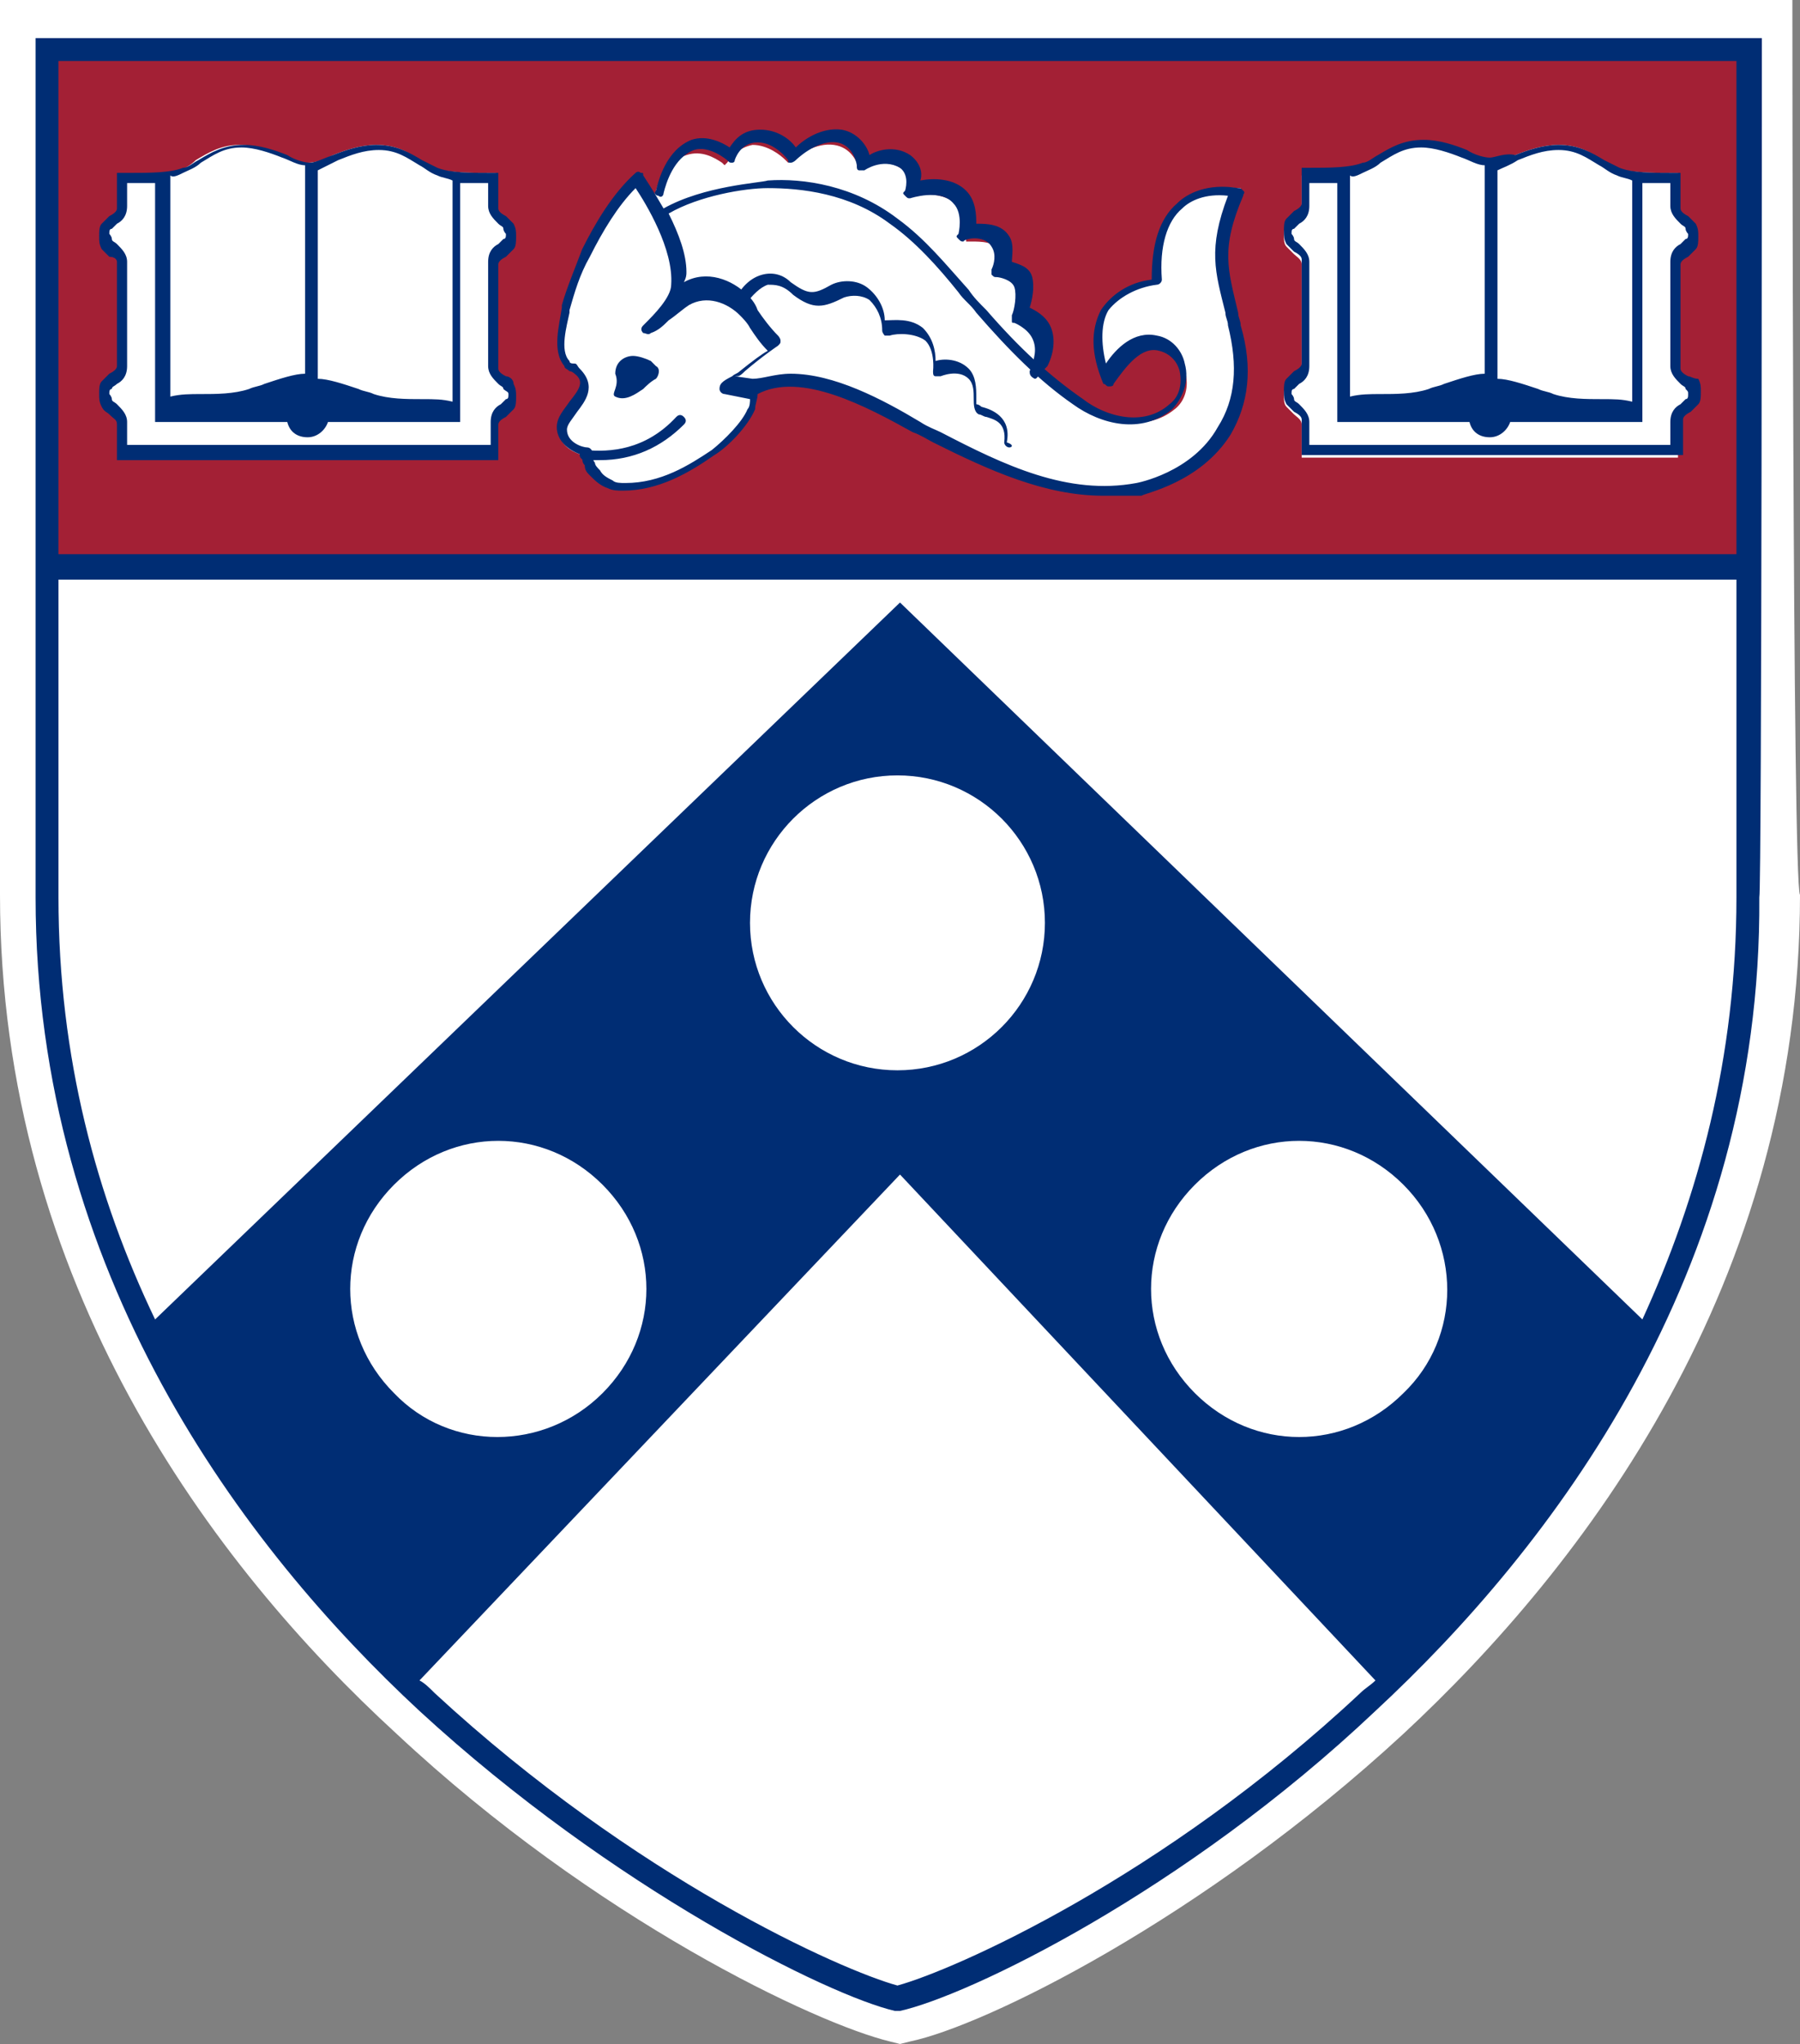 <?xml version="1.0" encoding="UTF-8"?>
<svg width="118px" height="134px" viewBox="0 0 118 134" version="1.1" xmlns="http://www.w3.org/2000/svg" xmlns:xlink="http://www.w3.org/1999/xlink">
    <rect x="0" y="0" width="118" height="134" fill="#808080" stroke="none"/>
    <title>LogoSYMBOL-PennLaw</title>
    <g id="Symbols" stroke="none" stroke-width="1" fill="none" fill-rule="evenodd">
        <g id="Footer" transform="translate(-106, -71)" fill-rule="nonzero">
            <g id="Contact-Info" transform="translate(106, 67)">
                <g id="LogoSYMBOL-PennLaw" transform="translate(0, 4)">
                    <path d="M117.5,0 L0,0 C0,0 0,58.333 0,58.667 C0,84.167 14,102.667 26,113.667 C39,125.833 53.5,132.667 58.333,133.833 L59,134 L59.667,133.833 C64.5,132.833 78.833,125.833 92,113.667 C103.833,102.667 118,84.167 118,58.667 C117.5,58 117.5,0 117.5,0 Z" id="Path" fill="#FFFFFF"></path>
                    <g id="Group" transform="translate(2, 2)">
                        <path d="M1.167,1.333 C1.167,1.333 1.333,35.333 1.167,35.167 L112.833,35.167 C112.833,19.167 112.833,1.333 112.833,1.333 L1.167,1.333 Z M31,22.833 L31,22.833 C31.167,23 31.333,23.167 31.5,23.333 C31.667,23.5 31.667,23.833 31.667,24 C31.667,24.167 31.667,24.5 31.5,24.667 C31.333,24.833 31.167,25 31,25.167 C30.667,25.333 30.5,25.5 30.5,25.833 L30.5,28 L18.167,28 L5.833,28 L5.833,25.833 C5.833,25.5 5.5,25.333 5.333,25.167 C5.167,25 5,24.833 4.833,24.667 C4.667,24.5 4.667,24.167 4.667,24 C4.667,23.833 4.667,23.5 4.833,23.333 C5,23.167 5.167,23 5.333,22.833 C5.667,22.667 5.833,22.5 5.833,22.167 L5.833,15.333 C5.833,15 5.5,14.833 5.333,14.667 C5.167,14.5 5,14.333 4.833,14.167 C4.667,14 4.667,13.667 4.667,13.5 C4.667,13.333 4.667,13 4.833,12.833 C5,12.667 5.167,12.5 5.333,12.333 C5.667,12.167 5.833,12 5.833,11.667 L5.833,9.5 L6.167,9.5 C7.667,9.5 8.833,9.5 9.833,9.167 C10.167,9 10.5,8.833 10.833,8.5 C11.667,8 12.5,7.5 13.667,7.5 C14.667,7.5 15.667,7.833 16.5,8.167 C17.167,8.333 17.667,8.667 18,8.667 L18.167,8.667 C18.667,8.667 19.167,8.5 19.833,8.167 C20.667,7.833 21.667,7.5 22.667,7.5 C24,7.5 24.833,8 25.5,8.5 C25.833,8.667 26.167,9 26.5,9 C27.333,9.333 28.667,9.333 30.167,9.333 L30.5,9.333 L30.5,11.5 C30.5,11.833 30.833,12 31,12.167 C31.167,12.333 31.333,12.5 31.5,12.667 C31.667,12.833 31.667,13.167 31.667,13.333 C31.667,13.5 31.667,13.833 31.5,14 C31.333,14.167 31.167,14.333 31,14.5 C30.667,14.667 30.5,14.833 30.5,15.167 L30.5,22 C30.5,22.333 30.833,22.5 31,22.833 Z M78.167,26.333 C76.333,29.333 72.667,30.167 72.5,30.167 C71.833,30.333 71,30.333 70.333,30.333 L70.333,30.333 C66.5,30.333 63,28.667 59.333,26.833 C59,26.667 58.5,26.333 58,26.167 C55.667,24.833 52.5,23.167 49.833,23.167 C49,23.167 48.333,23.333 47.667,23.667 L47.5,23.667 L47.5,23.833 C47.5,24.167 47.333,24.5 47.333,24.833 C46.833,26 45.5,27.167 44.833,27.667 C43.333,28.833 41.333,30 38.833,30 C38.5,30 38.167,30 37.833,29.833 C37.333,29.667 37,29.5 36.833,29 C36.667,28.833 36.667,28.667 36.5,28.5 C36.5,28.333 36.333,28.167 36.333,28 L36.333,27.833 L36.167,27.833 C35.167,27.5 34.667,27 34.667,26.167 C34.667,25.667 35,25.167 35.5,24.667 C36.167,24 36.667,23.333 35.833,22.5 C35.833,22.5 35.667,22.333 35.5,22.333 C35.333,22.167 35.333,22.167 35.167,22 C34.333,21.167 34.833,19.5 35.167,18.5 L35.167,18.333 C35.5,17.167 36,16 36.5,14.833 C37.333,13.167 38.333,11.167 39.833,10 C39.833,10 39.833,10 40,10 C40,10 40,10 40.167,10 C40.167,10 40.333,10.333 40.667,10.667 L40.833,11 L41,10.5 C41.333,9.333 42,8.5 43,8.167 C44,7.833 44.833,8.333 45.333,8.667 L45.5,8.833 L45.667,8.667 C46,8.167 46.5,7.667 47.333,7.5 C48.333,7.5 49.167,8.167 49.5,8.5 L49.667,8.667 L49.833,8.5 C50.333,8.167 51.5,7.333 52.667,7.5 C53.833,7.667 54.167,8.667 54.333,9 L54.333,9.167 L54.5,9 C55,8.667 56,8.333 57,9 C57.667,9.333 57.667,10 57.667,10.5 L57.667,10.833 L58,10.833 C58.667,10.667 60,10.667 60.833,11.5 C61.5,12.167 61.5,13 61.333,13.5 L61.333,13.833 L61.667,13.833 C62.333,13.833 63.167,13.833 63.667,14.5 C64,15 63.833,15.667 63.833,16 L63.833,16.167 L64,16.167 C64.333,16.333 65,16.5 65.167,17 C65.333,17.333 65.333,18 65,18.833 L65,19 L65.167,19 C65.5,19.167 66,19.5 66.333,20 C66.667,20.667 66.667,21.333 66.333,22.167 L66.333,22.333 L66.5,22.5 C67.333,23.167 68.167,23.833 69,24.5 C70.667,25.667 73.167,26.333 75,24.833 C75.667,24.333 76,23.333 75.667,22.333 C75.5,21.5 75,21 74.167,20.833 C72.833,20.5 71.833,21.833 71,23 C71,23 71,23 70.833,23 C70.833,23 70.667,23 70.667,23 C69.833,21.167 69.833,19.667 70.5,18.333 C71.167,17.333 72.167,16.667 73.667,16.333 L73.833,16.333 L73.833,16.167 C73.833,14 74.333,12.333 75.333,11.333 C76,10.667 77.167,10.167 79.167,10.333 C79.167,10.333 79.167,10.333 79.333,10.333 C79.333,10.333 79.333,10.333 79.333,10.5 C77.833,14 78.167,15.333 79,18.333 C79,18.667 79.167,18.833 79.167,19.167 L79.167,19.167 C79.667,22.167 79.333,24.5 78.167,26.333 Z M108.5,22.833 L108.5,22.833 C108.667,23 108.833,23.167 109,23.333 C109.167,23.5 109.167,23.833 109.167,24 C109.167,24.167 109.167,24.5 109,24.667 C108.833,24.833 108.667,25 108.5,25.167 C108.167,25.333 108,25.5 108,25.833 L108,28 L95.667,28 L83.333,28 L83.333,25.833 C83.333,25.5 83,25.333 82.833,25.167 C82.667,25 82.5,24.833 82.333,24.667 C82.167,24.5 82.167,24.167 82.167,24 C82.167,23.833 82.167,23.5 82.333,23.333 C82.5,23.167 82.667,23 82.833,22.833 C83.167,22.667 83.333,22.5 83.333,22.167 L83.333,15.333 C83.333,15 83,14.833 82.833,14.667 C82.667,14.5 82.5,14.333 82.333,14.167 C82.167,14 82.167,13.667 82.167,13.5 C82.167,13.333 82.167,13 82.333,12.833 C82.5,12.667 82.667,12.5 82.833,12.333 C83.167,12.167 83.333,12 83.333,11.667 L83.333,9.5 L83.667,9.5 C85.167,9.5 86.333,9.5 87.333,9.167 C87.667,9 88,8.833 88.333,8.5 C89.167,8 90,7.5 91.167,7.5 C92.167,7.5 93.167,7.833 94,8.167 C94.667,8.333 95.167,8.667 95.5,8.667 L95.667,8.667 C96.167,8.667 96.667,8.5 97.333,8.167 C98.167,7.833 99.167,7.5 100.167,7.5 C101.5,7.5 102.333,8 103,8.5 C103.333,8.667 103.667,9 104,9 C104.833,9.333 106.167,9.333 107.667,9.333 L108,9.333 L108,11.5 C108,11.833 108.333,12 108.5,12.167 C108.667,12.333 108.833,12.5 109,12.667 C109.167,12.833 109.167,13.167 109.167,13.333 C109.167,13.5 109.167,13.833 109,14 C108.833,14.167 108.667,14.333 108.5,14.5 C108.167,14.667 108,14.833 108,15.167 L108,22 C108,22.333 108.167,22.5 108.5,22.833 Z" id="Shape" fill="#A32035"></path>
                        <g fill="#002D74">
                            <g transform="translate(4, 6)">
                                <g transform="translate(30, 0)">
                                    <g transform="translate(0, 2.333)">
                                        <path d="M5.5,13 C5.833,13 6.333,13.167 6.667,13.333 C6.833,13.5 6.833,13.5 7,13.667 C7.333,13.833 7.167,14.333 7,14.5 C6.667,14.667 6.333,15 6.167,15.167 C5.667,15.5 5,16 4.333,15.667 C4,15.5 4.667,15 4.333,14.167 C4.333,13.333 5,13 5.5,13 Z" id="Path"></path>
                                        <path d="M36.333,22.167 C32.5,22.167 28.833,20.5 25.167,18.667 C24.833,18.5 24.333,18.167 23.833,18 C20.833,16.333 16.5,14 13.667,15.5 C13.667,15.833 13.5,16.167 13.5,16.5 C13,17.667 11.667,19 10.833,19.5 C9.167,20.667 7.167,21.833 4.833,21.833 C4.5,21.833 4.167,21.833 3.833,21.667 C3.333,21.5 3,21.167 2.667,20.833 C2.5,20.667 2.333,20.5 2.333,20.167 C2.167,20 2.167,19.833 2.167,19.5 C1.167,19.167 0.5,18.5 0.5,17.667 C0.5,17 1,16.5 1.333,16 C2,15.167 2.333,14.667 1.667,14.167 C1.667,14.167 1.5,14 1.333,14 C1.167,13.833 1,13.833 1,13.667 C0.167,12.667 0.667,11 0.833,9.833 L0.833,9.667 C1.167,8.5 1.667,7.333 2.167,6 C3,4.333 4.167,2.333 5.667,1 C5.667,1 5.833,0.833 6,1 C6.167,1 6.167,1 6.167,1.167 C6.167,1.167 6.833,2.167 7.5,3.333 C10.167,1.833 13.833,1.667 14.333,1.5 C16.667,1.333 20,1.833 22.833,4 C24.667,5.333 26,7 27.5,8.667 C27.833,9.167 28.167,9.5 28.667,10 C30.833,12.5 32.833,14.333 35,15.833 C36.5,17 39,17.667 40.667,16.167 C41.333,15.667 41.5,14.833 41.333,14 C41.167,13.333 40.667,12.833 40,12.667 C38.833,12.333 37.833,13.667 37,14.833 C37,15 36.833,15 36.667,15 C36.5,15 36.5,14.833 36.333,14.833 C35.5,12.833 35.5,11.333 36.167,10 C36.833,9 38,8.167 39.5,8 C39.5,5.667 40,4 41.167,3 C41.833,2.333 43.167,1.667 45.167,2 C45.333,2 45.333,2 45.5,2.167 C45.667,2.333 45.5,2.333 45.5,2.5 C44,6 44.5,7.333 45.167,10.167 C45.167,10.5 45.333,10.667 45.333,11 C46.167,13.833 45.833,16.167 44.667,18.167 C42.667,21.333 39,22 38.833,22.167 C37.833,22.167 37,22.167 36.333,22.167 Z M15.833,14.167 C18.667,14.167 21.833,15.833 24.333,17.333 C24.833,17.667 25.333,17.833 25.667,18 C29.833,20.167 34,22.167 38.5,21.333 C38.5,21.333 42.167,20.667 43.833,17.667 C45,15.833 45.167,13.667 44.5,11 C44.5,10.667 44.333,10.5 44.333,10.167 C43.667,7.5 43.167,6 44.5,2.5 C43,2.333 42,2.833 41.5,3.333 C40.5,4.167 40,5.833 40.167,8 C40.167,8.167 40,8.333 39.833,8.333 C38.5,8.5 37.333,9.167 36.667,10 C36.167,10.833 36.167,12.167 36.5,13.5 C37.167,12.5 38.333,11.333 39.833,11.667 C40.833,11.833 41.5,12.667 41.667,13.5 C42,14.667 41.5,15.833 40.833,16.5 C38.833,18.167 36.167,17.5 34.333,16.167 C32.167,14.667 30.167,12.667 28,10.167 C27.667,9.667 27.167,9.333 26.833,8.833 C25.5,7.167 24,5.5 22.333,4.333 C19.667,2.333 16.5,2 14.333,2 C12.833,2 9.833,2.5 7.833,3.667 C8.5,5 9,6.333 9,7.5 C9,7.667 9,7.833 8.833,8.167 C10.333,7.333 12,8 13,9 C13.167,9.167 13.5,9.5 13.667,10 C14,10.5 14.5,11.167 15,11.667 C15,11.667 15.167,11.833 15.167,12 C15.167,12.167 15.167,12.167 15,12.333 C15,12.333 14,13 12.833,14 C12.667,14.167 12.5,14.333 12.333,14.333 C12.333,14.333 12.333,14.333 12.167,14.333 L13.333,14.5 C14,14.5 14.833,14.167 15.833,14.167 Z M5.667,2 C4.5,3.167 3.5,4.833 2.667,6.5 C2,7.667 1.667,8.833 1.333,10 L1.333,10.167 C1.167,11 0.667,12.667 1.333,13.333 C1.333,13.5 1.5,13.5 1.667,13.5 C1.833,13.5 1.833,13.667 2,13.833 C3.167,15 2.333,16 1.833,16.667 C1.5,17.167 1.167,17.5 1.167,17.833 C1.167,18.667 2.167,19 2.5,19 C2.667,19 2.833,19.167 2.833,19.333 C2.833,19.5 2.833,19.833 3,20 C3,20.167 3.167,20.333 3.333,20.5 C3.5,20.833 3.833,21 4.167,21.167 C4.333,21.333 4.667,21.333 5,21.333 C7.333,21.333 9.167,20.167 10.667,19.167 C11.5,18.5 12.667,17.333 13,16.5 C13.167,16.333 13.167,16 13.167,15.833 L11.5,15.5 C11.5,15.5 11.5,15.5 11.5,15.5 C11.333,15.5 11.167,15.333 11.167,15.167 C11.167,14.833 11.333,14.667 12,14.333 C12.167,14.167 12.333,14.167 12.5,14 C13.333,13.333 14,12.833 14.333,12.667 C13.833,12.167 13.5,11.667 13.167,11.167 C13,10.833 12.667,10.5 12.5,10.333 C11.667,9.5 10.333,9 9.167,9.667 C8.667,10 8.333,10.333 7.833,10.667 C7.5,11 7.167,11.333 6.667,11.5 C6.5,11.667 6.333,11.5 6.167,11.5 C6,11.333 6,11.167 6.167,11 C6.167,11 6.333,10.833 6.333,10.833 C6.833,10.333 8,9.167 8,8.333 C8.167,6 6.333,3 5.667,2 Z" id="Shape"></path>
                                        <path d="M3.333,19.833 C3,19.833 2.667,19.833 2.333,19.833 C2.167,19.833 2,19.667 2,19.5 C2,19.333 2.167,19.167 2.333,19.167 C4,19.333 6.333,19.167 8.333,17 C8.5,16.833 8.667,16.833 8.833,17 C9,17.167 9,17.333 8.833,17.5 C7.333,19 5.5,19.833 3.333,19.833 Z" id="Path"></path>
                                    </g>
                                    <path d="M31.833,16.833 C31.833,16.833 31.667,16.833 31.833,16.833 C31.5,16.667 31.5,16.5 31.5,16.333 C31.833,15.5 32,14.833 31.667,14.167 C31.333,13.5 30.5,13.167 30.5,13.167 C30.333,13.167 30.333,13.167 30.333,13 C30.333,12.833 30.333,12.833 30.333,12.667 C30.5,12.333 30.667,11.333 30.5,10.833 C30.333,10.333 29.5,10.167 29.333,10.167 C29.167,10.167 29.167,10.167 29,10 C29,9.833 29,9.833 29,9.667 C29.167,9.333 29.333,8.667 29,8.167 C28.5,7.333 27.167,7.667 27.167,7.833 C27,7.833 27,7.833 26.833,7.667 C26.667,7.5 26.667,7.5 26.833,7.333 C26.833,7.333 27.167,6 26.5,5.333 C25.667,4.333 23.667,5 23.667,5 C23.5,5 23.5,5 23.333,4.833 C23.167,4.667 23.167,4.667 23.333,4.5 C23.333,4.5 23.667,3.5 23,3 C21.833,2.333 20.667,3.167 20.667,3.167 C20.5,3.167 20.5,3.167 20.333,3.167 C20.167,3.167 20.167,3 20.167,2.833 C20.167,2.833 20,1.5 18.833,1.333 C17.5,1.167 16.167,2.5 16.167,2.5 C16.167,2.5 16,2.667 15.833,2.667 C15.667,2.667 15.667,2.667 15.667,2.5 C15.667,2.5 14.833,1.333 13.667,1.333 C12.5,1.333 12.167,2.5 12.167,2.5 C12.167,2.667 12,2.667 12,2.667 C11.833,2.667 11.833,2.667 11.667,2.5 C11.667,2.5 10.5,1.5 9.5,1.833 C8.167,2.333 7.667,4 7.5,4.667 L7.5,4.667 C7.5,4.833 7.333,5 7.167,4.833 C7,4.833 6.833,4.667 7,4.5 L7,4.5 C7.167,3.833 7.667,1.833 9.333,1.167 C10.333,0.833 11.333,1.333 11.833,1.667 C12.167,1.167 12.667,0.5 13.833,0.5 C15,0.5 15.833,1.167 16.167,1.667 C16.667,1.167 17.833,0.333 19.167,0.5 C20.167,0.667 20.833,1.5 21,2.167 C21.5,1.833 22.667,1.5 23.667,2.167 C24.333,2.667 24.5,3.333 24.333,3.833 C25.167,3.667 26.5,3.667 27.333,4.5 C28,5.167 28,6.167 28,6.667 C28.667,6.667 29.667,6.667 30.167,7.5 C30.5,8 30.333,8.833 30.333,9.167 C30.833,9.333 31.5,9.5 31.667,10.167 C31.833,10.833 31.667,11.667 31.5,12.167 C31.833,12.333 32.5,12.667 32.833,13.333 C33.167,14 33.167,15 32.667,16 C32,16.667 32,16.833 31.833,16.833 Z" id="Path"></path>
                                    <path d="M30.167,21.333 C30.167,21.333 30.167,21.333 30.167,21.333 C30,21.333 29.833,21.167 29.833,21 C30,19.667 29.167,19.5 28.667,19.333 C28.5,19.333 28.333,19.167 28.167,19.167 C27.833,19 27.833,18.5 27.833,18.167 C27.833,17.667 27.833,17.167 27.5,16.833 C26.833,16.167 25.667,16.667 25.667,16.667 C25.5,16.667 25.5,16.667 25.333,16.667 C25.167,16.667 25.167,16.5 25.167,16.333 C25.167,16.333 25.333,15 24.667,14.333 C24,13.833 22.833,13.833 22.333,14 C22.167,14 22.167,14 22,14 C22,14 21.833,13.833 21.833,13.667 C21.833,12.833 21.5,12.167 21,11.667 C20.5,11.333 19.833,11.333 19.333,11.5 C18,12.167 17.333,12.333 16,11.333 C15.333,10.667 14.833,10.667 14.333,10.667 C13.833,10.833 13.333,11.333 12.833,12 C12.833,12.167 12.5,12.167 12.333,12.167 C12.167,12.167 12.167,11.833 12.167,11.667 C12.667,10.667 13.333,10.167 14,10 C14.667,9.833 15.333,10 15.833,10.5 C17,11.333 17.333,11.333 18.5,10.667 C19.167,10.333 20.167,10.333 20.833,10.833 C21.5,11.333 22,12.167 22,13 C22.667,13 23.667,12.833 24.5,13.5 C25.167,14.167 25.333,15 25.333,15.667 C25.833,15.5 26.833,15.5 27.5,16.167 C28,16.667 28,17.5 28,18 C28,18.167 28,18.5 28,18.5 C28,18.5 28.167,18.5 28.333,18.667 C29,18.833 30.333,19.333 30,21 C30.5,21.167 30.333,21.333 30.167,21.333 Z" id="Path"></path>
                                </g>
                                <g transform="translate(0, 0.667)" id="Shape">
                                    <path d="M27.167,16 C26.833,15.833 26.667,15.667 26.667,15.5 L26.667,8.667 C26.667,8.5 26.833,8.333 27.167,8.167 C27.333,8 27.5,7.833 27.667,7.667 C27.833,7.5 27.833,7.167 27.833,6.833 C27.833,6.5 27.833,6.333 27.667,6 C27.5,5.833 27.333,5.667 27.167,5.5 C26.833,5.333 26.667,5.167 26.667,5 L26.667,2.667 L26.167,2.667 L26.167,2.667 C24.833,2.667 23.5,2.667 22.667,2.333 C22.333,2.167 22,2 21.667,1.833 C20.833,1.333 20,0.833 18.667,0.833 C17.667,0.833 16.667,1.167 15.833,1.5 C15.333,1.667 14.667,2 14.333,2 L14.333,2 L14.333,2 L14.333,2 L14.333,2 L14.333,2 C14,2 13.333,1.833 12.833,1.5 C12,1.167 11,0.833 10,0.833 C8.667,0.833 7.833,1.333 7,1.833 C6.667,2 6.333,2.333 6,2.333 C5.167,2.667 3.833,2.667 2.5,2.667 L2.5,2.667 L1.667,2.667 L1.667,5 C1.667,5.167 1.5,5.333 1.167,5.5 C1,5.667 0.833,5.833 0.667,6 C0.5,6.167 0.5,6.5 0.5,6.833 C0.5,7.167 0.5,7.333 0.667,7.667 C0.833,7.833 1,8 1.167,8.167 C1.5,8.167 1.667,8.333 1.667,8.5 L1.667,15.333 C1.667,15.5 1.5,15.667 1.167,15.833 C1,16 0.833,16.167 0.667,16.333 C0.5,16.5 0.5,16.833 0.5,17.167 C0.5,17.5 0.5,17.667 0.667,18 C0.833,18.333 1,18.333 1.167,18.5 C1.5,18.833 1.667,18.833 1.667,19.167 L1.667,21.5 L1.667,21.5 L1.667,21.5 L1.667,21.5 L14.167,21.5 L26.667,21.5 L26.667,21.5 L26.667,21.5 L26.667,21.5 L26.667,19.167 C26.667,19 26.833,18.833 27.167,18.667 C27.333,18.5 27.5,18.333 27.667,18.167 C27.833,18 27.833,17.667 27.833,17.333 C27.833,17 27.833,16.833 27.667,16.5 C27.667,16.167 27.333,16 27.167,16 Z M16.167,1.833 C17,1.5 17.833,1.167 18.833,1.167 C20,1.167 20.667,1.667 21.5,2.167 C21.833,2.333 22.167,2.667 22.667,2.833 C23,3 23.333,3 23.667,3.167 L23.667,17.667 C23,17.5 22.5,17.5 21.667,17.5 C20.667,17.5 19.5,17.5 18.5,17.167 C18.167,17 17.833,17 17.5,16.833 C16.5,16.5 15.5,16.167 14.833,16.167 C14.833,16.167 14.833,16.167 14.833,16.167 L14.833,2.5 C15.167,2.333 15.5,2.167 16.167,1.833 Z M6,2.667 C6.333,2.5 6.833,2.333 7.167,2 C8,1.5 8.667,1 9.833,1 C10.667,1 11.667,1.333 12.5,1.667 C13,1.833 13.5,2.167 14,2.167 L14,15.833 C14,15.833 14,15.833 14,15.833 C13.333,15.833 12.333,16.167 11.333,16.5 C11,16.667 10.667,16.667 10.333,16.833 C9.333,17.167 8.167,17.167 7.167,17.167 C6.5,17.167 5.833,17.167 5.167,17.333 L5.167,2.833 C5.333,3 5.667,2.833 6,2.667 Z M27.333,17.167 C27.333,17.333 27.333,17.5 27.167,17.5 C27,17.667 27,17.667 26.833,17.833 C26.5,18 26.167,18.333 26.167,19 L26.167,20.5 L14.333,20.5 L14.333,20.5 L2.333,20.5 L2.333,19 C2.333,18.5 2,18.167 1.667,17.833 C1.5,17.667 1.333,17.667 1.333,17.5 C1.333,17.333 1.167,17.167 1.167,17.167 L1.167,17.167 L1.167,17.167 C1.167,17 1.167,16.833 1.333,16.833 C1.333,16.667 1.5,16.667 1.667,16.5 C2,16.333 2.333,16 2.333,15.333 L2.333,8.5 C2.333,8 2,7.667 1.667,7.333 C1.5,7.167 1.333,7.167 1.333,7 C1.333,6.833 1.167,6.667 1.167,6.667 L1.167,6.667 L1.167,6.667 C1.167,6.5 1.167,6.333 1.333,6.333 C1.5,6.167 1.5,6.167 1.667,6 C2,5.833 2.333,5.5 2.333,4.833 L2.333,3.333 C2.333,3.333 2.333,3.333 2.333,3.333 C3,3.333 3.5,3.333 4.167,3.333 L4.167,19 L12.833,19 C13,19.667 13.5,20 14.167,20 C14.833,20 15.333,19.5 15.5,19 L24.167,19 L24.167,19 L24.167,3.333 C24.667,3.333 25.333,3.333 26,3.333 C26,3.333 26,3.333 26,3.333 L26,4.833 C26,5.333 26.333,5.667 26.667,6 C26.833,6.167 27,6.167 27,6.333 C27,6.5 27.167,6.667 27.167,6.667 L27.167,6.667 L27.167,6.667 C27.167,6.833 27.167,7 27,7 C26.833,7.167 26.833,7.167 26.667,7.333 C26.333,7.5 26,7.833 26,8.5 L26,15.333 C26,15.833 26.333,16.167 26.667,16.5 C26.833,16.667 27,16.667 27,16.833 C27.167,17 27.333,17 27.333,17.167 L27.333,17.167 L27.333,17.167 Z"></path>
                                    <path d="M104.667,16 C104.333,15.833 104.167,15.667 104.167,15.5 L104.167,8.667 C104.167,8.5 104.333,8.333 104.667,8.167 C104.833,8 105,7.833 105.167,7.667 C105.333,7.5 105.333,7.167 105.333,6.833 C105.333,6.5 105.333,6.333 105.167,6 C105,5.833 104.833,5.667 104.667,5.5 C104.333,5.333 104.167,5.167 104.167,5 L104.167,2.667 L103.667,2.667 L103.667,2.667 C102.333,2.667 101,2.667 100.167,2.333 C99.833,2.167 99.5,2 99.167,1.833 C98.333,1.333 97.5,0.833 96.167,0.833 C95.167,0.833 94.167,1.167 93.333,1.5 C92.667,1.333 92,1.667 91.667,1.667 L91.667,1.667 L91.667,1.667 L91.667,1.667 L91.667,1.667 L91.667,1.667 C91.333,1.667 90.667,1.5 90.167,1.167 C89.333,0.833 88.333,0.5 87.333,0.5 C86,0.5 85.167,1 84.333,1.5 C84,1.667 83.667,2 83.333,2 C82.5,2.333 81.167,2.333 79.833,2.333 L79.833,2.333 L79.333,2.333 L79.333,4.667 C79.333,4.833 79.167,5 78.833,5.167 C78.667,5.333 78.5,5.5 78.333,5.667 C78.167,5.833 78.167,6.167 78.167,6.5 C78.167,6.833 78.167,7 78.333,7.333 C78.5,7.5 78.667,7.667 78.833,7.833 C79.167,8 79.333,8.167 79.333,8.333 L79.333,15.167 C79.333,15.333 79.167,15.5 78.833,15.667 C78.667,15.833 78.5,16 78.333,16.167 C78.167,16.333 78.167,16.667 78.167,17 C78.167,17.333 78.167,17.5 78.333,17.833 C78.5,18 78.667,18.167 78.833,18.333 C79.167,18.5 79.333,18.667 79.333,18.833 L79.333,21.167 L79.333,21.167 L79.333,21.167 L79.333,21.167 L91.833,21.167 L104.333,21.167 L104.333,21.167 L104.333,21.167 L104.333,21.167 L104.333,18.833 C104.333,18.667 104.5,18.5 104.833,18.333 C105,18.167 105.167,18 105.333,17.833 C105.5,17.667 105.5,17.333 105.5,17 C105.5,16.667 105.5,16.5 105.333,16.167 C105,16.167 104.833,16 104.667,16 Z M93.5,1.833 C94.333,1.5 95.167,1.167 96.167,1.167 C97.333,1.167 98,1.667 98.833,2.167 C99.167,2.333 99.5,2.667 100,2.833 C100.333,3 100.667,3 101,3.167 L101,17.667 C100.333,17.5 99.833,17.5 99,17.5 C98,17.5 96.833,17.5 95.833,17.167 C95.5,17 95.167,17 94.833,16.833 C93.833,16.5 92.833,16.167 92.167,16.167 C92.167,16.167 92.167,16.167 92.167,16.167 L92.167,2.5 C92.5,2.333 93,2.167 93.5,1.833 Z M83.333,2.667 C83.667,2.5 84.167,2.333 84.5,2 C85.333,1.5 86,1 87.167,1 C88,1 89,1.333 89.833,1.667 C90.333,1.833 90.833,2.167 91.333,2.167 L91.333,15.833 C91.333,15.833 91.333,15.833 91.333,15.833 C90.667,15.833 89.667,16.167 88.667,16.5 C88.333,16.667 88,16.667 87.667,16.833 C86.667,17.167 85.5,17.167 84.5,17.167 C83.833,17.167 83.167,17.167 82.5,17.333 L82.5,2.833 C82.667,3 83,2.833 83.333,2.667 Z M104.667,17.167 C104.667,17.333 104.667,17.5 104.5,17.5 C104.333,17.667 104.333,17.667 104.167,17.833 C103.833,18 103.5,18.333 103.5,19 L103.5,20.5 L91.667,20.5 L91.667,20.5 L79.833,20.5 L79.833,19 C79.833,18.5 79.5,18.167 79.167,17.833 C79,17.667 78.833,17.667 78.833,17.5 C78.833,17.333 78.667,17.167 78.667,17.167 L78.667,17.167 L78.667,17.167 C78.667,17 78.667,16.833 78.833,16.833 C79,16.667 79,16.667 79.167,16.5 C79.5,16.333 79.833,16 79.833,15.333 L79.833,8.5 C79.833,8 79.5,7.667 79.167,7.333 C79,7.167 78.833,7.167 78.833,7 C78.833,6.833 78.667,6.667 78.667,6.667 L78.667,6.667 L78.667,6.667 C78.667,6.5 78.667,6.333 78.833,6.333 C79,6.167 79,6.167 79.167,6 C79.5,5.833 79.833,5.5 79.833,4.833 L79.833,3.333 C79.833,3.333 79.833,3.333 79.833,3.333 C80.5,3.333 81,3.333 81.667,3.333 L81.667,19 L90.333,19 C90.5,19.667 91,20 91.667,20 C92.333,20 92.833,19.5 93,19 L101.667,19 L101.667,19 L101.667,3.333 C102.167,3.333 102.833,3.333 103.5,3.333 C103.5,3.333 103.5,3.333 103.5,3.333 L103.5,4.833 C103.5,5.333 103.833,5.667 104.167,6 C104.333,6.167 104.5,6.167 104.5,6.333 C104.5,6.5 104.667,6.667 104.667,6.667 L104.667,6.667 L104.667,6.667 C104.667,6.833 104.667,7 104.5,7 C104.333,7.167 104.333,7.167 104.167,7.333 C103.833,7.5 103.5,7.833 103.5,8.5 L103.5,15.333 C103.5,15.833 103.833,16.167 104.167,16.5 C104.333,16.667 104.5,16.667 104.5,16.833 C104.667,17 104.667,17 104.667,17.167 L104.667,17.167 L104.667,17.167 Z"></path>
                                </g>
                            </g>
                            <path d="M113.5,0.5 L0.333,0.5 C0.333,0.5 0.333,56.167 0.333,56.833 C0.333,81.5 14,99.5 25.5,110.167 C38.167,121.833 52.333,128.833 56.667,129.833 L56.833,129.833 L57,129.833 C61.5,128.833 75.667,122 88.167,110.167 C99.667,99.5 113.5,81.5 113.333,56.833 C113.5,56.167 113.5,0.5 113.5,0.5 Z M111.833,2 C111.833,5.667 111.833,20.833 111.833,34.333 L1.833,34.333 C1.833,20.833 1.833,5.5 1.833,2 L111.833,2 Z M23.833,89.333 C20,85.5 20,79.5 23.833,75.667 C27.667,71.833 33.667,71.833 37.5,75.667 C41.333,79.5 41.333,85.5 37.5,89.333 C33.667,93.167 27.5,93.167 23.833,89.333 Z M87.167,109 C74.167,121.167 60.5,127.167 56.833,128.167 C53.167,127.167 39.667,121.167 26.5,109 C26.167,108.667 25.833,108.333 25.5,108.167 L57,75 L88.167,108.167 C87.833,108.5 87.5,108.667 87.167,109 Z M47.167,58.5 C47.167,53.167 51.5,48.833 56.833,48.833 C62.167,48.833 66.5,53.167 66.5,58.5 C66.5,63.833 62.167,68.167 56.833,68.167 C51.5,68.167 47.167,63.833 47.167,58.5 Z M90,89.333 C86.167,93.167 80.167,93.167 76.333,89.333 C72.5,85.5 72.5,79.5 76.333,75.667 C80.167,71.833 86.167,71.833 90,75.667 C93.833,79.5 93.833,85.667 90,89.333 Z M105.667,84.5 L57,37.5 L8.167,84.5 C4.333,76.5 1.833,67.333 1.833,56.833 C1.833,56.5 1.833,47 1.833,36 L111.833,36 C111.833,47 111.833,56.5 111.833,56.833 C111.833,67.333 109.333,76.5 105.667,84.5 Z" id="Shape"></path>
                        </g>
                    </g>
                </g>
            </g>
        </g>
    </g>
</svg>